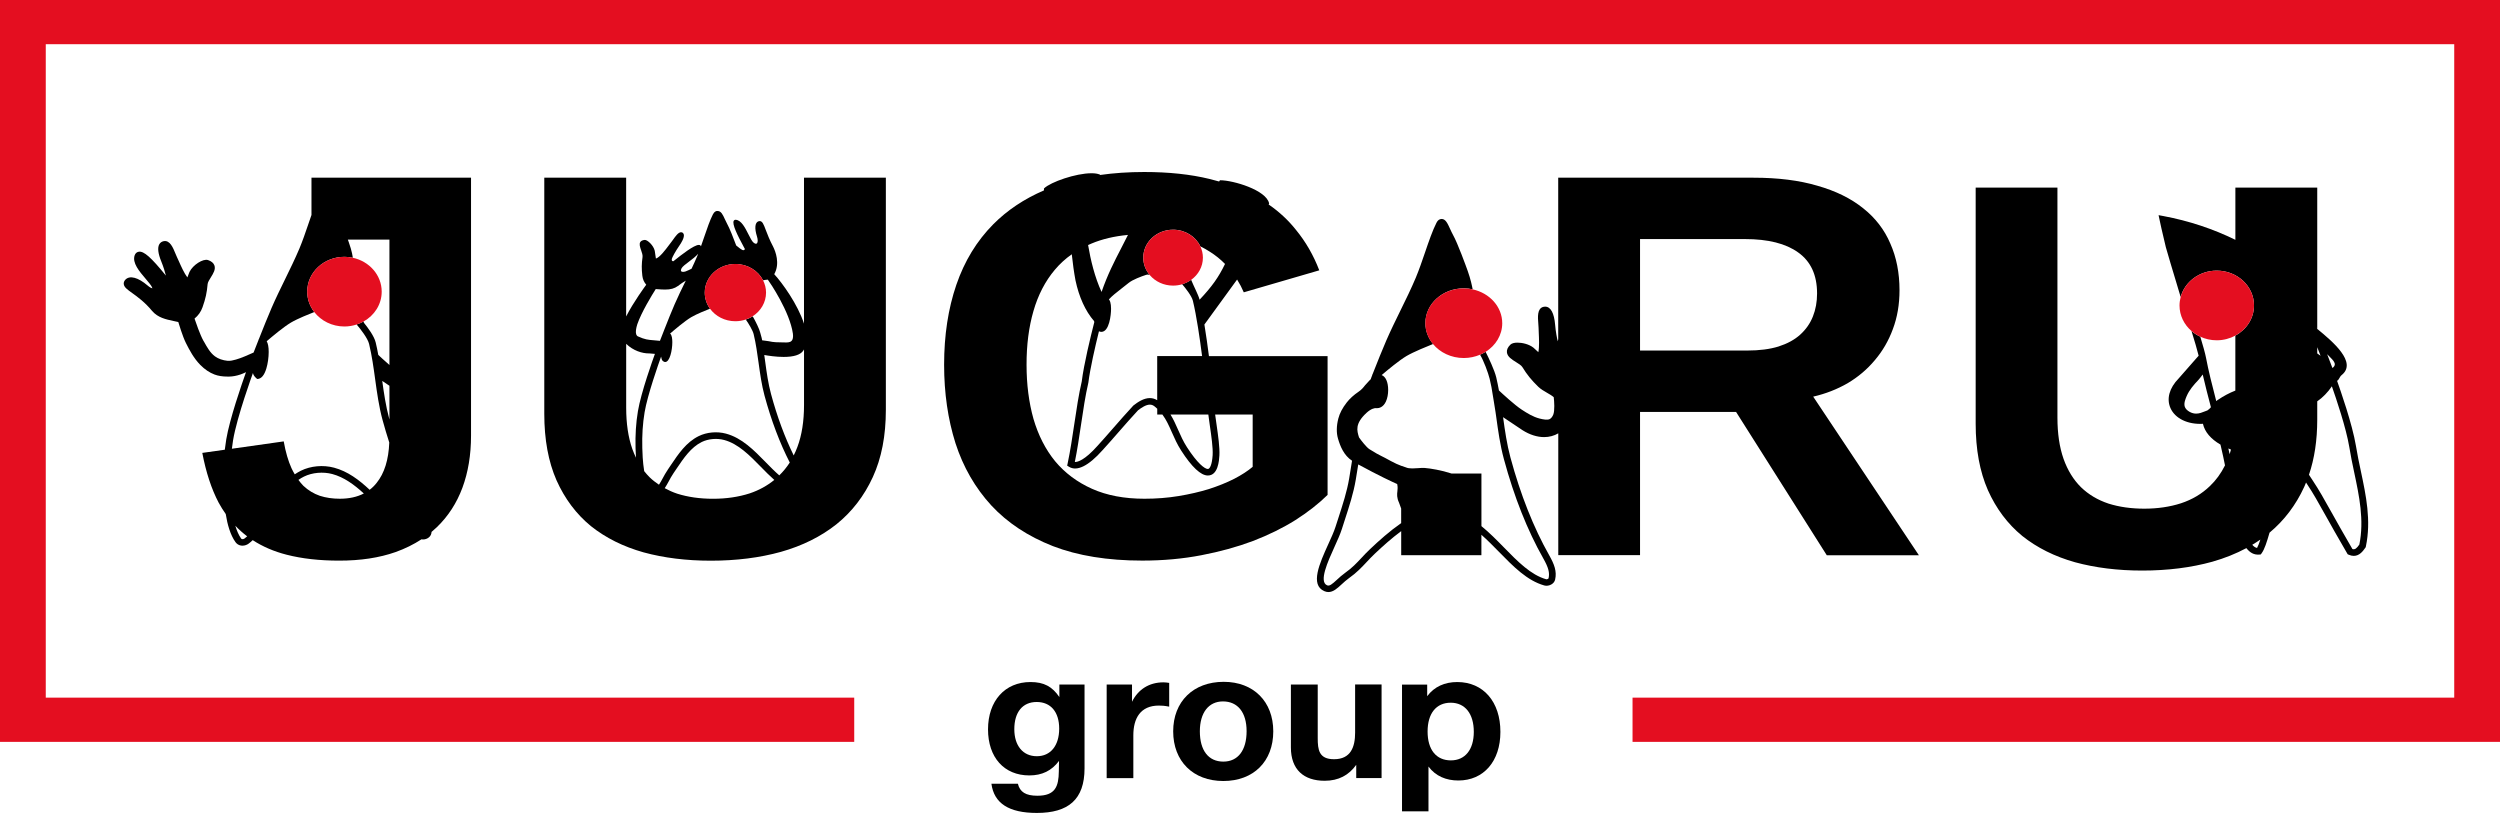 <svg width="800px" height="261px" viewBox="0 0 800 261" fill="none" xmlns="http://www.w3.org/2000/svg" preserveAspectRatio="none">
<path d="M632.215 60.023V135.577C632.215 143.808 633.518 150.896 636.124 156.841C638.783 162.786 642.453 167.671 647.132 171.509C651.865 175.284 657.489 178.083 664.003 179.918C670.517 181.69 677.682 182.581 685.488 182.581C693.652 182.581 701.143 181.637 707.95 179.75C711.891 178.628 715.517 177.171 718.839 175.399C719.946 176.835 721.26 177.601 722.943 177.464L723.442 177.422L723.735 177.024C724.647 175.776 725.364 173.522 726.254 170.45C730.955 166.529 734.657 161.653 737.338 155.824C737.544 155.362 737.74 154.88 737.935 154.408C738.076 154.628 738.207 154.828 738.359 155.069C740.237 157.879 741.768 160.626 744.102 164.809C745.85 167.944 748.032 171.844 751.082 177.066L751.256 177.36L751.571 177.506C752.168 177.768 752.711 177.884 753.2 177.884C755.067 177.884 756.207 176.269 756.815 175.399L757.032 175.095L757.075 174.885C758.834 166.581 757.119 158.529 755.468 150.738C754.904 148.096 754.329 145.36 753.905 142.707C752.744 135.693 748.857 124.642 747.847 121.821C748.358 121.853 748.629 120.574 749.313 120.039C754.448 115.96 746.36 109.229 741.54 105.266C741.746 105.79 741.941 106.283 741.518 105.245C741.105 104.175 741.312 104.678 741.518 105.203V60.023H715.321V76.747C708.341 73.297 700.426 70.655 692.327 69.145L690.742 68.852L691.068 70.382C691.079 70.424 691.98 74.723 693.066 79.095C694.249 83.237 695.074 85.931 695.91 88.7C696.485 90.608 697.083 92.558 697.81 95.043C699.102 90.199 703.781 86.603 709.361 86.603C715.951 86.603 721.282 91.593 721.282 97.748C721.282 101.869 718.882 105.465 715.311 107.394V124.988C713.259 125.805 711.619 126.686 709.6 128.039C709.448 128.133 709.329 128.238 709.198 128.343C707.917 123.425 706.69 118.56 705.931 114.513C705.67 113.108 704.943 110.539 704.096 107.74C703.064 107.268 702.12 106.66 701.284 105.937C702.229 108.977 703.108 111.955 703.564 113.821L697.159 121.119C694.173 124.17 693.229 127.63 694.564 130.618C696.04 133.921 700.079 135.881 704.943 135.619C705.518 138.209 707.45 140.474 710.545 142.267C710.588 142.445 710.631 142.623 710.675 142.801C711.25 145.244 711.674 147.247 711.999 148.925C710.707 151.514 709.09 153.727 707.136 155.572C704.595 158.025 701.512 159.86 697.897 161.056C694.347 162.198 690.438 162.775 686.172 162.775C681.97 162.775 678.149 162.23 674.718 161.15C671.288 160.007 668.356 158.267 665.925 155.918C663.493 153.517 661.636 150.487 660.333 146.828C659.031 143.116 658.379 138.712 658.379 133.617V60.023H632.215ZM746.371 117.764C745.926 116.579 745.339 115.048 744.688 113.339C745.937 114.786 748.39 116.338 746.371 117.764ZM741.518 111.106C741.887 112.039 742.234 112.972 742.582 113.853C742.224 113.591 741.876 113.339 741.518 113.098V111.106ZM741.518 134.288V128.427C743.212 127.273 744.938 125.512 746.197 123.614C747.576 127.546 750.746 136.877 751.766 143.011C752.19 145.716 752.776 148.474 753.341 151.147C754.937 158.665 756.587 166.445 754.991 174.256C754.122 175.493 753.601 175.944 752.776 175.703C749.834 170.66 747.717 166.864 746.002 163.803C743.646 159.588 742.093 156.799 740.193 153.947C739.727 153.213 739.292 152.542 738.869 151.923C740.628 146.744 741.518 140.872 741.518 134.288ZM723.323 172.662C722.953 173.774 722.606 174.707 722.259 175.346C721.705 175.242 721.206 174.885 720.728 174.329C721.618 173.795 722.487 173.239 723.323 172.662ZM706.397 131.32C706.148 131.415 705.909 131.509 705.659 131.604C704.693 131.992 703.781 132.358 702.771 132.358C702.087 132.358 701.425 132.191 700.752 131.834C699.916 131.394 699.297 130.744 699.113 130.094C698.787 128.982 699.341 127.682 699.742 126.728C700.567 124.799 702.022 123.121 703.347 121.737C703.792 121.276 704.259 120.647 704.671 120.102C704.736 120.018 704.801 119.923 704.867 119.84C705.637 123.163 706.549 126.739 707.494 130.314C707.201 130.66 706.864 131.006 706.397 131.32ZM713.91 143.86C713.769 144.353 713.649 144.867 713.487 145.349C713.356 144.773 713.215 144.143 713.074 143.504C713.367 143.63 713.639 143.745 713.91 143.86Z" fill="black"/>
<path d="M741.517 105.245C741.507 105.226 741.507 105.207 741.498 105.197V105.236C741.507 105.236 741.507 105.236 741.517 105.245Z" fill="black"/>
<path d="M336.922 174.757C344.912 177.84 354.444 179.391 365.517 179.391C372.205 179.391 378.513 178.815 384.429 177.672C390.411 176.529 395.915 175.009 400.942 173.121C405.969 171.182 410.507 168.948 414.523 166.432C418.551 163.863 421.982 161.169 424.826 158.369V113.955H386.861C386.47 110.894 385.971 107.298 385.406 103.848L395.872 89.452C396.697 90.773 397.414 92.136 398.011 93.541L422.166 86.506C420.332 81.704 417.845 77.384 414.708 73.557C412.276 70.485 409.367 67.78 405.969 65.431C406.012 65.337 406.055 65.253 406.099 65.159L406.121 65.106L406.11 65.054C405.187 60.818 394.667 57.694 390.476 57.683H390.39L390.335 57.757C390.248 57.872 390.194 57.977 390.118 58.082C389.13 57.798 388.121 57.526 387.089 57.274C380.988 55.785 374.007 55.041 366.136 55.041C361.121 55.041 356.431 55.366 352.012 55.995V55.89L351.903 55.848C351.252 55.576 350.373 55.439 349.276 55.439C344.239 55.439 336.216 58.249 334.121 60.262L334.066 60.315V60.388C334.055 60.577 334.066 60.745 334.066 60.923C327.726 63.66 322.309 67.266 317.836 71.775C312.571 77.091 308.63 83.549 306.024 91.151C303.419 98.752 302.116 107.277 302.116 116.702C302.116 125.793 303.332 134.17 305.753 141.824C308.239 149.489 312.06 156.115 317.206 161.724C322.352 167.271 328.92 171.612 336.922 174.757ZM386.666 132.65C386.785 133.677 386.959 134.841 387.143 136.131C387.632 139.507 388.186 143.334 388.045 145.641C387.838 148.912 387.089 150.076 386.514 150.076C385.504 150.076 383.137 148.241 379.815 143.082C378.621 141.227 377.785 139.339 376.982 137.515C376.244 135.837 375.516 134.202 374.561 132.66H386.666V132.65ZM365.843 82.448C365.843 77.51 370.121 73.505 375.386 73.505C379.283 73.505 382.638 75.696 384.115 78.842C385.157 79.355 386.156 79.901 387.078 80.509C388.946 81.672 390.574 82.994 392.007 84.462C389.955 88.718 387.827 91.707 383.865 95.911C383.854 95.869 383.843 95.827 383.832 95.785C383.496 94.412 381.998 91.602 381.162 89.536C380.293 90.155 379.305 90.647 378.241 90.962L378.317 90.983C379.305 92.115 381.357 94.716 381.726 96.257C382.909 101.164 383.952 108.377 384.668 113.945H370.305V128.068C369.578 127.617 368.785 127.386 367.949 127.386C366.017 127.386 364.15 128.624 362.749 129.714L362.619 129.829C360.578 132.021 358.363 134.558 356.224 137.001C354.433 139.056 352.729 140.996 351.187 142.684C347.051 147.329 344.836 147.832 344.076 147.832C344.033 147.832 343.989 147.832 343.946 147.832C344.738 143.942 345.335 139.884 345.922 135.953C346.627 131.172 347.3 126.653 348.277 122.438C348.842 117.877 350.46 110.904 351.665 106.008C351.914 106.134 352.164 106.197 352.435 106.197C354.976 106.197 355.54 100.744 355.54 98.836C355.54 97.956 355.454 97.222 355.291 96.666C355.171 96.278 355.019 96.005 354.856 95.796C355.855 94.695 357.212 93.636 358.786 92.409C359.546 91.822 360.339 91.203 361.153 90.543C362.445 89.484 365.213 88.456 366.788 87.942C366.972 87.911 367.157 87.869 367.341 87.848L367.938 88.016C366.625 86.496 365.843 84.556 365.843 82.448ZM349.265 77.94C352.696 76.493 356.593 75.581 360.947 75.172C360.23 76.629 359.492 78.066 358.721 79.544C356.583 83.675 354.379 87.953 352.501 93.426C350.329 88.739 348.994 83.193 348.191 78.412C348.549 78.254 348.896 78.087 349.265 77.94ZM330.701 99.549C332.177 94.401 334.457 89.998 337.54 86.338C339.125 84.451 340.938 82.794 342.969 81.368C343.283 84.262 343.674 87.177 344.152 89.704C345.281 95.041 347.322 99.539 350.08 102.716L350.101 102.737C350.112 102.799 350.123 102.873 350.145 102.946C350.156 102.999 350.166 103.03 350.177 103.083C348.961 107.843 346.833 116.577 346.16 122.071C345.183 126.265 344.499 130.826 343.783 135.649C343.153 139.853 342.513 144.204 341.644 148.304L341.492 149.006L342.122 149.394C344.608 150.915 348.299 149.143 352.815 144.057C354.368 142.369 356.072 140.419 357.875 138.354C359.981 135.942 362.163 133.447 364.171 131.297C365.289 130.438 366.723 129.483 367.96 129.483C368.503 129.483 369.002 129.672 369.491 130.071C369.784 130.312 370.055 130.553 370.316 130.794V132.65H371.966C373.236 134.359 374.072 136.246 374.995 138.333C375.831 140.23 376.7 142.191 377.981 144.183C381.39 149.478 384.267 152.162 386.514 152.162C389.803 152.162 390.107 147.35 390.205 145.766C390.357 143.25 389.792 139.318 389.293 135.848C389.13 134.715 388.967 133.615 388.848 132.66H400.855V149.384C399.314 150.694 397.338 151.984 394.906 153.242C392.539 154.437 389.847 155.528 386.829 156.503C383.865 157.415 380.64 158.16 377.156 158.736C373.66 159.313 370.023 159.596 366.234 159.596C359.785 159.596 354.183 158.537 349.45 156.419C344.717 154.301 340.776 151.355 337.638 147.591C334.555 143.816 332.253 139.297 330.712 134.044C329.235 128.781 328.497 123.014 328.497 116.723C328.486 110.359 329.224 104.634 330.701 99.549Z" fill="black"/>
<path d="M709.355 108.894C711.526 108.894 713.556 108.338 715.315 107.394C718.876 105.465 721.286 101.879 721.286 97.748C721.286 91.594 715.945 86.603 709.366 86.603C703.785 86.603 699.106 90.199 697.814 95.043C697.586 95.913 697.445 96.815 697.445 97.748C697.445 100.988 698.933 103.903 701.299 105.937C702.135 106.661 703.08 107.258 704.111 107.74C705.674 108.474 707.455 108.894 709.355 108.894Z" fill="#E40E20"/>
<path d="M375.387 91.395C376.386 91.395 377.341 91.248 378.242 90.986C379.317 90.671 380.294 90.178 381.163 89.56C383.443 87.924 384.93 85.355 384.93 82.462C384.93 81.182 384.637 79.956 384.116 78.855C382.639 75.709 379.285 73.518 375.387 73.518C370.111 73.518 365.844 77.523 365.844 82.462C365.844 84.569 366.626 86.509 367.94 88.04C369.688 90.084 372.369 91.395 375.387 91.395Z" fill="#E40E20"/>
<path d="M126.574 176.664C129.636 175.574 132.393 174.2 134.869 172.586C135.498 172.701 136.215 172.596 136.823 172.25C137.453 171.894 137.876 171.359 138.017 170.74C138.06 170.562 138.071 170.384 138.104 170.206C138.69 169.713 139.266 169.21 139.808 168.685C143.424 165.194 146.138 161 147.972 156.083C149.807 151.113 150.73 145.566 150.73 139.443V56.864H99.672V68.796C99.325 69.771 98.977 70.788 98.63 71.826C97.74 74.447 96.806 77.163 95.807 79.543C94.396 82.877 92.767 86.201 91.193 89.42C89.749 92.376 88.251 95.428 86.927 98.479C85.765 101.163 84.202 105.042 82.801 108.607C82.758 108.649 82.725 108.68 82.704 108.691L82.747 108.733C82.182 110.18 81.64 111.564 81.151 112.811C79.696 113.483 77.091 114.625 75.506 115.055C74.659 115.286 73.693 115.548 72.846 115.464C71.272 115.307 69.828 114.804 68.796 114.038C67.276 112.927 66.267 111.123 65.301 109.383L65.094 109.047C64.02 107.129 62.673 103.207 62.25 101.949C63.466 100.943 64.291 99.779 64.812 98.311C65.767 95.627 66.213 93.614 66.441 90.888C66.495 90.311 67.016 89.483 67.483 88.738C68.264 87.48 69.079 86.18 68.601 84.901C68.319 84.146 67.635 83.58 66.571 83.223C64.986 82.689 61.718 84.785 60.643 87.008C60.513 87.27 60.307 87.837 60.09 88.424C60.057 88.528 60.014 88.644 59.959 88.77C58.971 87.49 57.918 85.142 57.289 83.716C57.039 83.15 56.811 82.636 56.615 82.248C56.485 81.975 56.333 81.609 56.17 81.21C55.367 79.239 54.368 76.785 52.382 77.173C51.773 77.289 51.274 77.645 50.97 78.169C50.351 79.26 50.569 81.126 51.622 83.695C52.316 85.394 52.837 87.155 53.087 88.193C48.31 82.3 46.031 80.308 44.413 80.55C43.794 80.644 43.316 81.063 43.099 81.682C42.242 84.093 44.565 86.82 46.617 89.221C47.518 90.279 48.549 91.485 48.701 92.072C48.723 92.156 48.734 92.219 48.745 92.282C48.452 92.198 47.93 91.968 47.236 91.37C44.174 88.749 41.525 88.046 40.125 89.493C39.636 90.007 39.571 90.521 39.603 90.867C39.701 91.905 40.678 92.607 42.285 93.76C44.011 94.998 46.378 96.707 48.69 99.517C50.558 101.666 53.033 102.19 55.66 102.746C56.116 102.84 56.594 102.945 57.061 103.05L57.093 103.165C57.148 103.344 58.418 107.611 59.46 109.697C60.621 112.025 62.033 114.678 64.096 116.775C65.474 118.18 67.038 119.239 68.623 119.836C69.806 120.287 71.163 120.507 72.868 120.507C73.02 120.507 73.182 120.507 73.334 120.507C74.463 120.486 75.658 120.266 76.885 119.857C77.427 119.679 78.068 119.406 78.719 119.092C77.351 122.929 73.486 134.075 72.401 140.596C72.216 141.687 72.064 142.798 71.934 143.91L64.736 144.927C65.919 151.155 67.667 156.481 69.98 160.874C70.675 162.153 71.434 163.349 72.238 164.491C72.781 167.909 73.714 171.181 75.343 173.466C75.777 174.075 76.385 174.462 77.102 174.578C77.254 174.599 77.416 174.62 77.568 174.62C78.35 174.62 79.067 174.316 79.49 174.012C80.011 173.634 80.467 173.246 80.869 172.848C84.05 174.913 87.665 176.476 91.736 177.514C96.643 178.772 102.245 179.401 108.52 179.401C115.349 179.411 121.363 178.499 126.574 176.664ZM124.62 134.211C124.588 134.085 124.544 133.97 124.512 133.844C123.459 129.933 122.861 125.865 122.319 121.902L124.62 123.443V134.211ZM82.302 120.665V120.979C82.28 120.801 82.269 120.633 82.302 120.665ZM78.22 172.345C78.1 172.428 77.753 172.575 77.482 172.533C77.384 172.512 77.275 172.481 77.145 172.303C76.363 171.202 75.766 169.786 75.299 168.234C76.439 169.44 77.666 170.531 78.969 171.527C79.012 171.558 79.056 171.59 79.099 171.621C78.839 171.862 78.546 172.103 78.22 172.345ZM93.278 149.823C92.214 147.485 91.389 144.623 90.792 141.246L74.203 143.595C74.311 142.704 74.431 141.813 74.572 140.932C75.831 133.32 80.901 119.49 80.945 119.354C81.108 120.371 81.976 120.969 82.302 121.273C82.313 121.283 82.313 121.273 82.313 121.273C83.583 121.262 84.56 120.14 85.233 117.918C85.7 116.355 85.982 114.374 85.982 112.612C85.982 111.05 85.765 109.918 85.342 109.194C87.187 107.611 90.781 104.602 93.093 103.228C95.264 101.939 99.303 100.345 100.573 99.852C99.151 98.017 98.304 95.774 98.304 93.331C98.304 87.176 103.646 82.185 110.225 82.185C111.147 82.185 112.038 82.29 112.895 82.479C112.874 82.259 112.689 80.529 111.614 77.519C111.549 77.331 111.441 77.037 111.31 76.67H124.62V116.796C122.851 115.275 121.287 113.787 121.048 113.566C120.81 112.245 120.549 110.914 120.223 109.593C119.735 107.538 117.716 104.843 116.434 103.27L116.358 102.861C115.653 103.26 114.915 103.585 114.122 103.836C115.349 105.262 117.672 108.24 118.106 110.054C119.018 113.829 119.55 117.697 120.061 121.441C120.647 125.697 121.255 130.091 122.406 134.358C123.079 136.843 123.806 139.254 124.566 141.613C124.349 147.128 123.013 151.438 120.527 154.52C119.865 155.37 119.116 156.103 118.291 156.733C114.915 153.566 111.267 150.819 106.892 149.655C103.396 148.722 99.433 149.079 96.307 150.62C95.612 150.966 94.95 151.364 94.32 151.784C93.962 151.176 93.603 150.526 93.278 149.823ZM102.332 158.651C100.378 157.97 98.63 156.911 97.099 155.474C96.535 154.908 96.003 154.258 95.492 153.566C96.068 153.168 96.665 152.801 97.295 152.497C99.922 151.207 103.374 150.903 106.327 151.689C110.083 152.696 113.362 155.097 116.424 157.917C114.274 159.029 111.723 159.595 108.737 159.595C106.414 159.595 104.286 159.28 102.332 158.651Z" fill="black"/>
<path d="M524.813 177.692V131.81H555.537L584.578 177.692H614.053L580.224 126.924C584.187 126.012 587.856 124.576 591.233 122.636C594.609 120.633 597.508 118.18 599.939 115.265C602.426 112.35 604.347 109.037 605.715 105.315C607.137 101.54 607.843 97.399 607.843 92.88C607.843 87.333 606.866 82.363 604.912 77.96C603.023 73.504 600.113 69.729 596.205 66.636C592.297 63.491 587.411 61.09 581.56 59.433C575.751 57.714 568.944 56.864 561.139 56.864H498.627V108.555C498.584 108.775 498.529 108.985 498.486 109.215C498.215 108.167 497.824 106.101 497.65 104.015C497.335 100.156 496.217 98.122 494.426 98.122C494.241 98.122 494.057 98.143 493.872 98.196C491.864 98.709 492.081 101.467 492.265 103.669C492.298 104.12 492.341 104.539 492.341 104.864C492.341 105.325 492.374 105.902 492.406 106.563C492.482 108.24 492.624 111.04 492.265 112.696C492.135 112.57 492.005 112.455 491.896 112.35C491.408 111.889 490.941 111.448 490.691 111.249C489.182 110.064 487 109.645 485.589 109.645C484.525 109.645 483.765 109.865 483.32 110.295C482.495 111.092 482.115 111.92 482.212 112.749C482.364 114.154 483.754 115.013 485.1 115.852C485.936 116.376 486.815 116.911 487.141 117.446C488.672 119.931 490.061 121.64 492.254 123.768C493.058 124.544 494.067 125.121 495.045 125.687C495.848 126.148 496.608 126.589 497.194 127.092C497.357 128.476 497.563 131.38 497.042 132.691C496.771 133.383 496.304 133.938 495.837 134.138C495.088 134.452 493.872 134.232 492.645 133.928C490.593 133.404 488.715 132.24 486.967 131.097C484.644 129.577 480.812 126.022 479.661 124.953C479.4 123.548 479.129 122.133 478.792 120.738C478.228 118.41 476.361 114.479 475.394 112.591C474.83 112.937 474.233 113.241 473.614 113.503C474.732 115.296 476.23 119.323 476.686 121.21C476.893 122.091 477.077 122.971 477.262 123.852L478 128.319L478.575 131.904C478.641 132.366 478.706 132.827 478.771 133.278C479.39 137.776 480.03 142.431 481.257 146.95C484.525 159.029 488.77 169.723 493.861 178.709C495.501 181.613 495.946 183.27 495.544 185.042C495.533 185.073 495.479 185.168 495.327 185.251C495.131 185.367 494.903 185.388 494.795 185.367C489.844 183.962 485.665 179.684 481.235 175.154C478.934 172.795 476.578 170.415 474.059 168.36V151.522H464.473C461.303 150.473 457.709 149.886 455.94 149.75C455.288 149.697 454.517 149.75 453.692 149.813C453.128 149.855 452.531 149.896 451.945 149.896C451.087 149.896 450.446 149.802 449.936 149.582L449.795 149.529C449.773 149.519 447.559 148.911 445.105 147.548C443.552 146.678 442.706 146.258 441.989 145.902C441.012 145.409 440.296 145.052 438.2 143.731C437.277 143.144 435.53 140.911 434.889 139.967C434.194 137.765 433.554 135.585 437.234 132.156C438.765 130.73 439.872 130.594 440.274 130.594L440.589 130.625C441.305 130.625 442.641 130.342 443.498 128.476C443.954 127.48 444.215 126.169 444.215 124.796C444.215 122.269 443.411 120.507 442.13 120.025C444.15 118.295 447.743 115.317 450.088 113.923C452.303 112.612 456.884 110.756 458.589 110.075C457.047 108.219 456.124 105.912 456.124 103.407C456.124 97.252 461.639 92.261 468.435 92.261C469.402 92.261 470.346 92.376 471.247 92.565C471.084 91.642 470.607 89.346 469.684 86.746C469.163 85.289 466.492 77.897 464.951 75.139C464.647 74.594 464.353 73.944 464.06 73.315C463.203 71.438 462.595 70.086 461.335 70.065C460.597 70.096 460.087 70.463 459.674 71.281C458.415 73.755 457.253 77.142 456.027 80.728C455.082 83.506 454.094 86.369 453.041 88.895C451.554 92.429 449.817 95.952 448.145 99.359C446.614 102.484 445.029 105.713 443.618 108.953C442.38 111.805 440.73 115.915 439.242 119.7C439.188 119.752 439.145 119.784 439.134 119.794L439.188 119.847C438.895 120.602 439.014 120.298 438.743 121.011C438.667 121.399 438.526 121.493 438.233 121.745C437.277 122.835 437.701 122.29 436.789 123.328C436.246 124.051 435.606 124.775 434.726 125.362C433.195 126.4 431.925 127.553 430.959 128.79C429.58 130.562 428.701 132.24 428.267 133.918C427.659 136.277 427.615 138.499 428.158 140.355C428.864 142.777 430.025 145.713 432.653 147.433C432.327 149.498 432.001 151.469 431.73 153.136C431.046 157.236 429.689 161.409 428.256 165.833C427.952 166.767 427.648 167.71 427.344 168.643C426.855 170.174 425.976 172.114 425.042 174.158C422.274 180.261 419.136 187.181 423.794 189.173C424.25 189.372 424.684 189.456 425.097 189.456C426.649 189.456 427.952 188.261 429.309 187.002C430.069 186.31 430.84 185.587 431.762 184.937C434.118 183.28 435.747 181.54 437.321 179.862C438.135 178.992 438.982 178.09 439.926 177.199C442.478 174.788 445.322 172.229 448.384 169.964V177.66H474.048V171.128C475.981 172.827 477.826 174.714 479.65 176.57C484.286 181.309 488.661 185.786 494.165 187.348C494.871 187.548 495.707 187.432 496.412 187.034C497.064 186.667 497.498 186.111 497.639 185.472C498.247 182.829 497.357 180.544 495.75 177.692C490.745 168.853 486.566 158.326 483.341 146.405C482.201 142.18 481.572 137.776 480.985 133.498L487.239 137.682C489.519 139.118 491.896 139.873 494.111 139.873C495.772 139.873 497.314 139.454 498.649 138.667V177.65H524.813V177.692ZM524.813 76.502H558.381C565.785 76.502 571.463 77.928 575.426 80.791C579.453 83.653 581.462 88.025 581.462 93.907C581.462 96.591 581.017 99.055 580.126 101.278C579.236 103.511 577.879 105.451 576.044 107.108C574.264 108.712 571.962 109.97 569.118 110.882C566.339 111.742 562.995 112.172 559.087 112.172H524.813V76.502ZM448.362 167.406C444.703 169.944 441.349 172.942 438.396 175.742C437.397 176.675 436.539 177.597 435.703 178.499C434.14 180.166 432.663 181.749 430.481 183.28C429.45 184.014 428.581 184.811 427.811 185.524C426.171 187.034 425.433 187.621 424.662 187.296C421.981 186.153 424.89 179.726 427.018 175.039C427.973 172.932 428.875 170.94 429.396 169.293C429.7 168.36 429.993 167.427 430.297 166.494C431.762 161.996 433.141 157.739 433.847 153.493C434.086 152.046 434.357 150.379 434.639 148.617C441.24 152.224 445.68 154.269 447.103 154.898C447.309 155.873 447.244 156.512 447.168 157.183C447.048 158.18 446.929 159.217 447.7 160.885C447.938 161.503 448.156 162.122 448.373 162.73V167.406H448.362Z" fill="black"/>
<path d="M257.288 103.595C255.301 97.42 250.329 90.531 247.756 87.742C249.678 84.324 248.158 80.445 247.398 78.924C246.247 76.764 245.563 74.94 245.053 73.609C244.358 71.763 243.967 70.746 243.109 70.746C242.99 70.746 242.871 70.767 242.73 70.809C241.579 71.176 241.394 73.042 242.23 75.664C242.534 76.607 242.545 77.457 242.263 77.823C242.046 78.117 241.644 78.044 241.166 77.666C240.645 77.257 240.091 76.156 239.505 74.993C238.441 72.885 237.236 70.495 235.488 70.337C235.108 70.295 234.913 70.474 234.815 70.62C234.164 71.658 236.053 75.422 237.985 78.977C238.148 79.281 238.278 79.522 238.354 79.658C238.3 79.931 238.148 80.057 237.898 80.057C237.736 80.057 237.584 80.004 237.508 79.973C237.236 79.858 236.476 79.302 235.586 78.557C234.772 76.377 233.491 73.042 232.633 71.522C232.394 71.103 232.177 70.62 231.96 70.149C231.298 68.691 230.766 67.538 229.648 67.517C229.202 67.454 228.594 67.685 228.138 68.586C227.161 70.495 226.282 73.084 225.348 75.821C225.012 76.817 224.664 77.823 224.306 78.82C224.208 78.537 223.991 78.369 223.633 78.369C222.07 78.369 217.879 81.692 216.088 83.118C215.816 83.338 215.599 83.506 215.469 83.601C215.284 83.601 215.154 83.548 215.067 83.454C214.937 83.297 214.937 83.045 214.98 82.856C215.078 82.395 216.153 80.382 217.358 78.662C218.02 77.719 219.095 75.978 218.802 74.972C218.715 74.689 218.541 74.489 218.259 74.374C218.151 74.332 218.042 74.311 217.933 74.311C217.065 74.311 216.142 75.622 215.393 76.681C215.187 76.974 214.98 77.257 214.818 77.457C214.601 77.729 214.329 78.086 214.036 78.484C212.874 80.036 211.126 82.353 209.889 82.741C209.824 82.489 209.748 81.86 209.693 81.42C209.628 80.938 209.574 80.487 209.52 80.256C209.129 78.526 207.218 76.775 206.371 76.775C206.35 76.775 206.328 76.775 206.306 76.775C205.611 76.848 205.155 77.069 204.906 77.436C204.471 78.096 204.808 79.061 205.155 80.078C205.427 80.854 205.698 81.64 205.611 82.259C205.307 84.387 205.286 86.012 205.546 88.235C205.677 89.336 206.046 90.217 206.795 91.118C206.502 91.517 202.724 96.623 200.368 101.268V56.864H174.171V132.418C174.171 140.649 175.474 147.737 178.079 153.681C180.739 159.626 184.409 164.512 189.088 168.35C193.821 172.124 199.445 174.924 205.959 176.759C212.473 178.531 219.627 179.422 227.444 179.422C235.608 179.422 243.099 178.478 249.906 176.591C256.767 174.651 262.695 171.705 267.667 167.763C272.639 163.757 276.515 158.735 279.305 152.664C282.095 146.594 283.474 139.433 283.474 131.139V56.864H257.277V103.595H257.288ZM218.096 85.855C218.4 85.289 219.399 84.534 220.463 83.737C221.516 82.951 222.634 82.091 223.405 81.21C223.297 81.493 223.177 81.787 223.069 82.059C222.515 83.38 221.907 84.691 221.299 85.991C220.984 86.127 220.669 86.274 220.344 86.453C219.681 86.799 219.062 86.998 218.585 86.998C218.368 86.998 218.085 86.956 217.955 86.757C217.836 86.568 217.89 86.253 218.096 85.855ZM203.939 103.753C205.275 99.873 208.619 94.421 209.835 92.502C209.987 92.513 210.149 92.523 210.291 92.534C211.192 92.597 212.049 92.66 212.831 92.66C214.611 92.66 215.838 92.314 216.935 91.517C217.803 90.835 218.65 90.279 219.453 89.808C219.41 89.892 219.366 89.986 219.323 90.07C218.151 92.46 216.945 94.924 215.871 97.399C214.926 99.569 213.678 102.683 212.549 105.566C212.538 105.577 212.516 105.598 212.505 105.608L212.527 105.629C212.049 106.846 211.582 108.03 211.181 109.068C210.421 108.984 209.78 108.932 209.248 108.89C207.37 108.743 206.415 108.67 204.157 107.653C203.874 107.527 203.69 107.307 203.581 106.971C203.342 106.227 203.527 105.074 203.939 103.753ZM203.375 143.385C203.397 144.339 203.44 145.388 203.516 146.468C203.082 145.566 202.68 144.633 202.333 143.647C201.03 139.936 200.379 135.532 200.379 130.447V110.033C202.658 112.235 205.492 113.095 207.652 113.095H207.815C208.043 113.095 208.347 113.126 208.662 113.168C208.977 113.199 209.292 113.231 209.574 113.241C208.999 114.825 205.123 125.593 204.135 131.579C203.505 135.322 203.266 139.191 203.375 143.385ZM239.885 157.886C236.335 159.029 232.427 159.605 228.171 159.605C223.97 159.605 220.148 159.06 216.718 157.98C215.284 157.508 213.971 156.9 212.711 156.219C213.178 155.516 213.58 154.793 213.982 154.048C214.438 153.199 214.915 152.308 215.545 151.385C215.86 150.924 216.175 150.463 216.49 149.991C218.759 146.625 221.104 143.134 224.567 141.435C226.651 140.418 229.398 140.166 231.732 140.796C236.248 142.001 239.918 145.755 243.468 149.383C244.912 150.861 246.323 152.297 247.778 153.577C245.509 155.422 242.892 156.879 239.885 157.886ZM249.374 152.119C247.919 150.861 246.497 149.414 245.042 147.925C241.296 144.088 237.41 140.125 232.307 138.761C229.43 137.986 226.163 138.29 223.579 139.558C219.594 141.519 217.087 145.241 214.666 148.848C214.351 149.309 214.047 149.771 213.732 150.232C213.037 151.249 212.516 152.224 212.049 153.084C211.648 153.828 211.289 154.489 210.866 155.107C209.824 154.394 208.814 153.64 207.913 152.759C207.283 152.14 206.697 151.469 206.143 150.767C205.655 147.768 205.568 144.759 205.535 143.354C205.427 139.286 205.666 135.543 206.274 131.915C207.196 126.368 210.822 116.135 211.55 114.122C211.637 114.699 211.8 115.223 212.028 115.443C212.299 115.705 212.581 115.842 212.863 115.842C214.329 115.842 215.143 112.088 215.143 109.498C215.143 108.586 215.035 107.15 214.427 106.751C215.654 105.682 219.084 102.756 221.18 101.509C222.927 100.471 226.184 99.181 227.205 98.783C226.141 97.315 225.522 95.543 225.522 93.645C225.522 88.581 229.919 84.481 235.336 84.481C239.234 84.481 242.599 86.62 244.184 89.692C244.716 89.598 245.237 89.504 245.704 89.483C246.442 90.479 252.728 99.758 253.727 106.762C254.107 110.075 252.099 109.561 250.22 109.561C249.178 109.561 247.474 109.551 246.03 109.194C245.498 109.058 244.51 109.037 243.891 108.901C243.663 107.611 243.576 107.737 243.272 106.447C242.99 105.262 241.828 102.903 240.873 101.226C240.189 101.656 239.451 102.002 238.658 102.264C239.625 103.637 240.884 105.734 241.166 106.919C241.904 109.97 242.328 113.095 242.751 116.135C243.229 119.585 243.717 123.15 244.651 126.61C246.812 134.589 249.526 141.76 252.728 148.009C251.74 149.529 250.622 150.903 249.374 152.119ZM257.288 129.587C257.288 134.788 256.582 139.275 255.16 143.05C254.802 143.983 254.422 144.885 253.988 145.744C251.132 139.936 248.69 133.351 246.725 126.075C245.824 122.741 245.335 119.239 244.879 115.852C244.781 115.108 244.673 114.353 244.564 113.598C245.845 113.828 248.331 114.216 250.763 114.216C253.988 114.216 256.094 113.556 257.017 112.256C257.114 112.109 257.201 111.962 257.288 111.815V129.587Z" fill="black"/>
<path d="M235.321 102.795C236.483 102.795 237.59 102.596 238.622 102.25C239.414 101.988 240.152 101.642 240.836 101.212C243.431 99.566 245.135 96.777 245.135 93.631C245.135 92.216 244.777 90.874 244.169 89.679C242.584 86.596 239.23 84.468 235.321 84.468C229.904 84.468 225.507 88.567 225.507 93.631C225.507 95.54 226.126 97.301 227.19 98.769C228.959 101.201 231.934 102.795 235.321 102.795Z" fill="#E40E20"/>
<path d="M110.214 104.477C111.582 104.477 112.896 104.246 114.122 103.848C114.904 103.596 115.653 103.261 116.359 102.873C119.822 100.922 122.145 97.389 122.145 93.331C122.145 88.037 118.183 83.612 112.885 82.48C112.027 82.291 111.137 82.186 110.214 82.186C103.624 82.186 98.294 87.177 98.294 93.331C98.294 95.774 99.141 98.018 100.563 99.853C102.723 102.642 106.241 104.477 110.214 104.477Z" fill="#E40E20"/>
<path d="M456.094 103.422C456.094 105.928 457.017 108.235 458.558 110.091C460.806 112.806 464.377 114.568 468.405 114.568C470.262 114.568 472.02 114.18 473.595 113.519C474.213 113.257 474.81 112.953 475.375 112.607C478.599 110.594 480.716 107.239 480.716 103.433C480.716 98.159 476.656 93.745 471.217 92.591C470.316 92.403 469.371 92.287 468.405 92.287C461.609 92.287 456.094 97.268 456.094 103.422Z" fill="#E40E20"/>
<path d="M0 0V237.398H273.354V223.244H14.645V14.144H785.355V223.244H522.412V237.398H800V0H0Z" fill="#E40E20"/>
<path d="M338.997 223.065C336.717 219.7 334.068 218.253 329.748 218.253C321.573 218.253 316.166 224.292 316.166 233.393C316.166 242.389 321.334 248.135 329.389 248.135C333.471 248.135 336.533 246.625 338.889 243.49L338.824 246.855C338.769 251.678 337.684 254.635 331.973 254.635C328.249 254.635 326.382 253.471 325.72 250.798H317.252C318.088 257.068 322.843 260.14 331.789 260.14C341.885 260.14 347.053 255.841 347.053 245.87V219.06H338.997V223.065ZM331.789 241.99C327.348 241.99 324.58 238.625 324.58 233.34C324.58 227.888 327.229 224.638 331.734 224.638C336.24 224.638 338.943 227.825 338.943 233.173C338.932 238.614 336.175 241.99 331.789 241.99Z" fill="black"/>
<path d="M362.244 224.568V219.053H354.134V248.997H362.667V235.304C362.667 229.842 364.947 225.784 370.842 225.784C371.808 225.784 372.644 225.836 374.143 226.13V218.528C373.307 218.413 372.937 218.35 372.275 218.35C367.65 218.361 364.165 220.678 362.244 224.568Z" fill="black"/>
<path d="M391.584 218.184C381.846 218.184 375.419 224.507 375.419 234.027C375.419 243.6 381.792 249.922 391.465 249.922C401.138 249.922 407.446 243.652 407.446 234.027C407.446 224.507 401.138 218.184 391.584 218.184ZM391.465 243.715C386.721 243.715 383.952 240.171 383.952 234.027C383.952 228.051 386.775 224.454 391.346 224.454C396.09 224.454 398.912 227.998 398.912 233.975C398.912 240.108 396.155 243.715 391.465 243.715Z" fill="black"/>
<path d="M433.636 234.477C433.636 239.006 432.257 242.949 426.905 242.949C422.042 242.949 421.672 239.929 421.672 236.165V219.043H413.085V239.174C413.085 246.304 417.232 249.848 423.898 249.848C428.338 249.848 431.649 248.055 433.994 244.742V248.977H442.104V219.033H433.636V234.477Z" fill="black"/>
<path d="M466.319 218.253C462.356 218.253 458.991 219.7 456.7 222.782V219.071H448.645V259.626H457.113V245.293C459.392 248.365 462.758 249.76 466.666 249.76C474.776 249.76 480.128 243.605 480.128 234.211C480.139 224.575 474.667 218.253 466.319 218.253ZM464.278 243.322C459.588 243.322 456.83 239.904 456.83 234.095C456.83 228.287 459.599 224.869 464.224 224.869C468.794 224.869 471.617 228.35 471.617 234.211C471.606 239.893 468.838 243.322 464.278 243.322Z" fill="black"/>
</svg>
